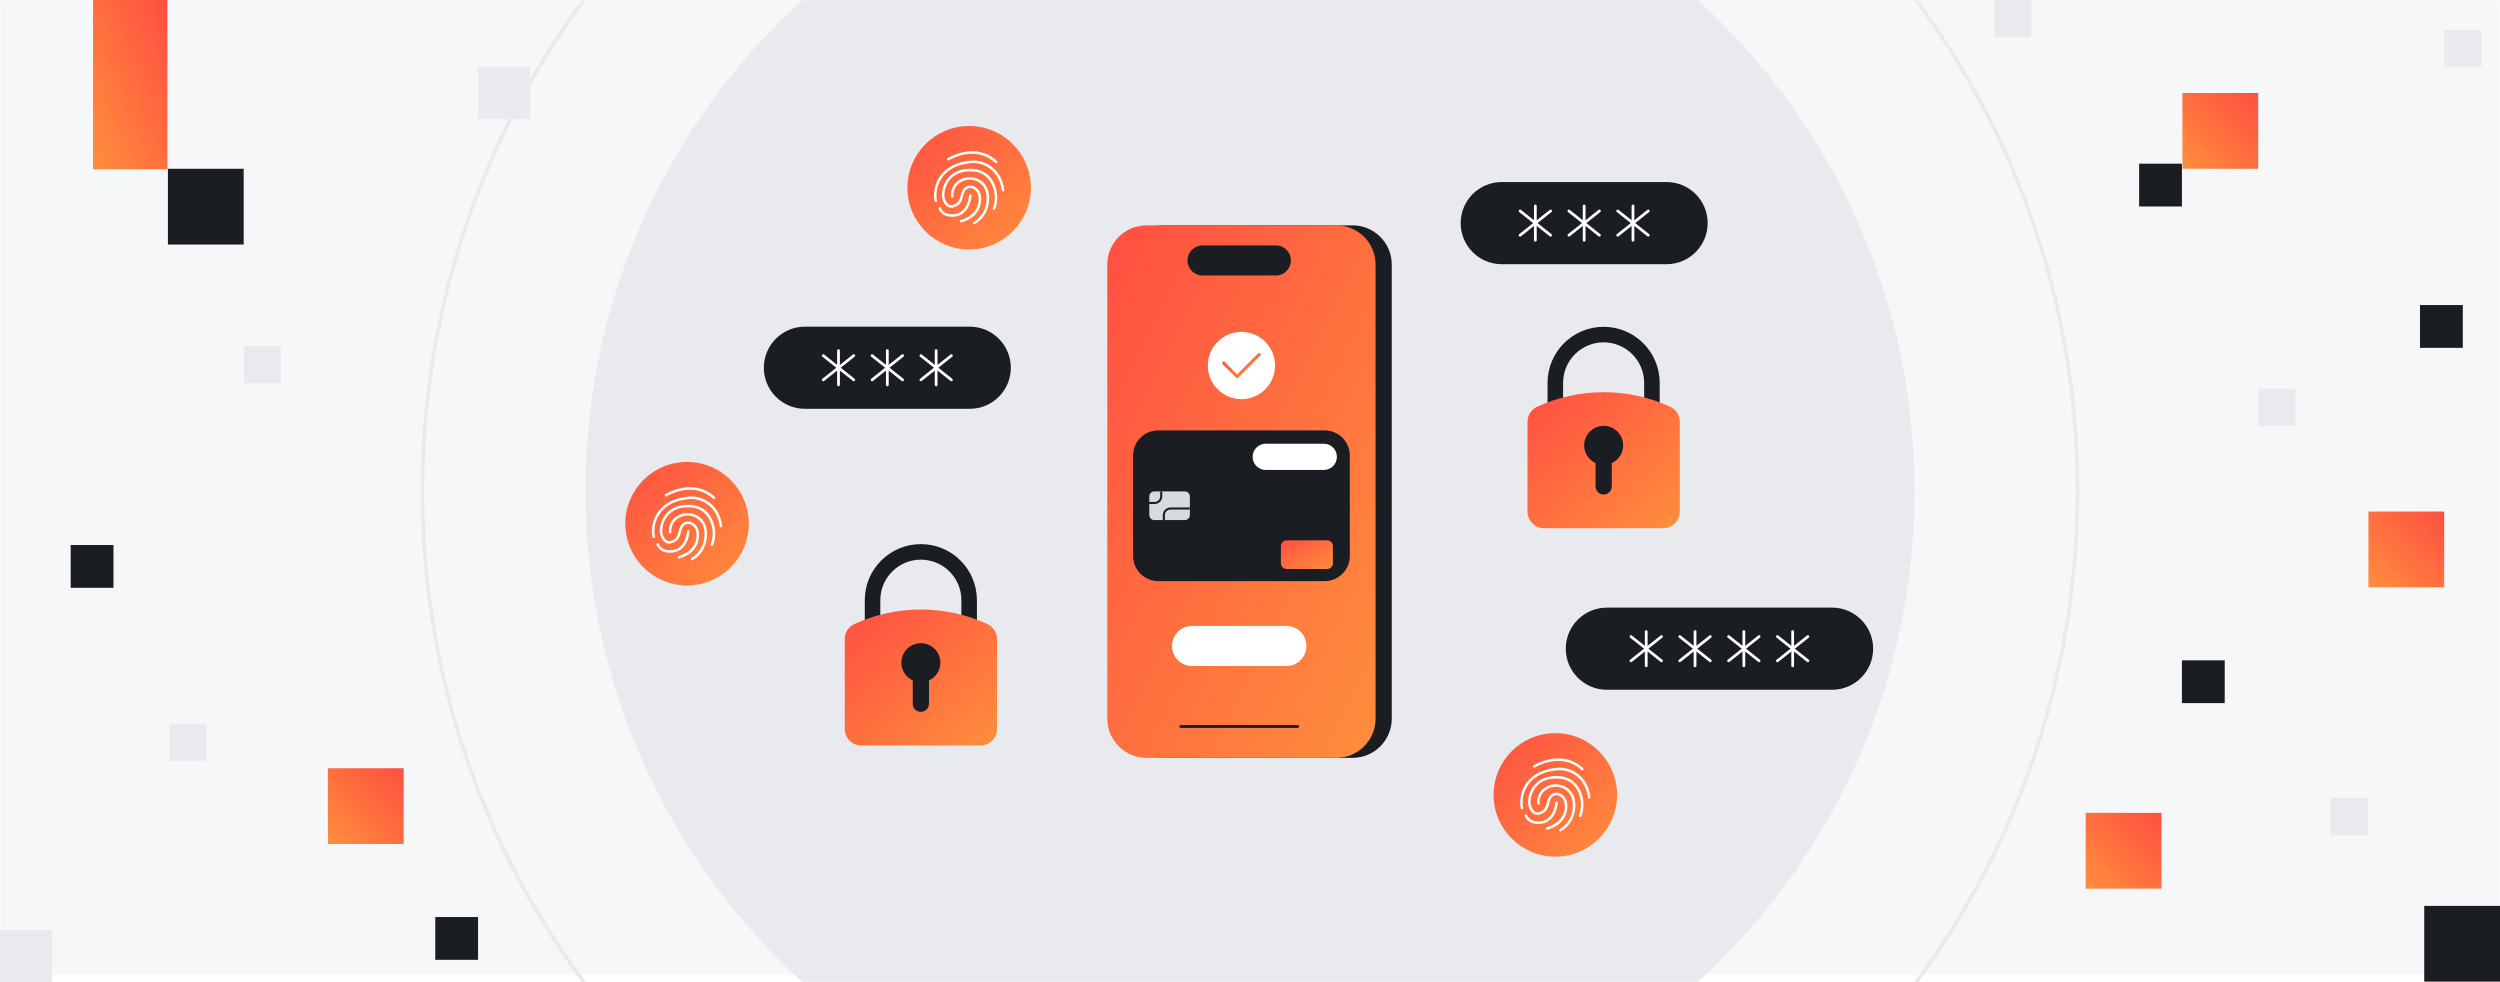 <svg width="1344" height="528" viewBox="0 0 1344 528" fill="none" xmlns="http://www.w3.org/2000/svg">
<rect x="0" y="0" width="1344" height="528" fill="#333333" stroke="none"/>
<g clip-path="url(#clip0_697_8090)">
<rect width="1344" height="528" fill="white"/>
<g clip-path="url(#clip1_697_8090)">
<rect width="1344" height="528" fill="white"/>
<mask id="mask0_697_8090" style="mask-type:luminance" maskUnits="userSpaceOnUse" x="0" y="0" width="1344" height="528">
<path d="M1344 0H0V528H1344V0Z" fill="white"/>
</mask>
<g mask="url(#mask0_697_8090)">
<path d="M1344 0H0V524.05H1344V0Z" fill="#F6F7F8"/>
<path d="M672 621.26C869.309 621.26 1029.26 461.309 1029.26 264C1029.26 66.691 869.309 -93.26 672 -93.26C474.691 -93.26 314.74 66.691 314.74 264C314.74 461.309 474.691 621.26 672 621.26Z" fill="#E8EAED"/>
<path d="M672 708.9C917.711 708.9 1116.9 509.712 1116.9 264C1116.9 18.289 917.711 -180.9 672 -180.9C426.289 -180.9 227.1 18.289 227.1 264C227.1 509.712 426.289 708.9 672 708.9Z" stroke="#E8EAED" stroke-width="2" stroke-miterlimit="10"/>
</g>
</g>
<g clip-path="url(#clip2_697_8090)">
<path d="M90.27 90.73H131V131.46H90.27V90.73Z" fill="#1A1D21"/>
<path d="M1303.27 487H1344V527.73H1303.27V487Z" fill="#1A1D21"/>
<path d="M38 293H61V316H38V293Z" fill="#1A1D21"/>
<path d="M1173 355H1196V378H1173V355Z" fill="#1A1D21"/>
<path d="M1301 164H1324V187H1301V164Z" fill="#1A1D21"/>
<path d="M234 493H257V516H234V493Z" fill="#1A1D21"/>
<path d="M1150 88H1173V111H1150V88Z" fill="#1A1D21"/>
<path d="M50 0H90V91H50V0Z" fill="url(#paint0_linear_697_8090)"/>
<path d="M176.27 413H217V453.73H176.27V413Z" fill="url(#paint1_linear_697_8090)"/>
<path d="M1121.27 437H1162V477.73H1121.27V437Z" fill="url(#paint2_linear_697_8090)"/>
<path d="M1273.27 275H1314V315.73H1273.27V275Z" fill="url(#paint3_linear_697_8090)"/>
<path d="M1173.27 50H1214V90.73H1173.27V50Z" fill="url(#paint4_linear_697_8090)"/>
<path d="M257 36H285V64H257V36Z" fill="#E8EAED"/>
<path d="M0 500H28V528H0V500Z" fill="#E8EAED"/>
<path d="M91 389H111V409H91V389Z" fill="#E8EAED"/>
<path d="M131 186H151V206H131V186Z" fill="#E8EAED"/>
<path d="M1214 209H1234V229H1214V209Z" fill="#E8EAED"/>
<path d="M1072 0H1092V20H1072V0Z" fill="#E8EAED"/>
<path d="M1253 429H1273V449H1253V429Z" fill="#E8EAED"/>
<path d="M1314 16H1334V36H1314V16Z" fill="#E8EAED"/>
</g>
<path d="M727.133 121.16H625.048C613.41 121.16 603.975 130.595 603.975 142.234V386.352C603.975 397.991 613.41 407.426 625.048 407.426H727.133C738.771 407.426 748.206 397.991 748.206 386.352V142.234C748.206 130.595 738.771 121.16 727.133 121.16Z" fill="#1A1D21"/>
<path d="M718.438 121.16H616.353C604.715 121.16 595.28 130.595 595.28 142.234V386.352C595.28 397.991 604.715 407.426 616.353 407.426H718.438C730.076 407.426 739.511 397.991 739.511 386.352V142.234C739.511 130.595 730.076 121.16 718.438 121.16Z" fill="url(#paint5_linear_697_8090)"/>
<path d="M634.787 390.554H697.607" stroke="#1A1D21" stroke-width="1.57" stroke-linecap="round" stroke-linejoin="round"/>
<path d="M685.913 131.936H646.481C642.015 131.936 638.396 135.555 638.396 140.021C638.396 144.486 642.015 148.106 646.481 148.106H685.913C690.379 148.106 693.998 144.486 693.998 140.021C693.998 135.555 690.379 131.936 685.913 131.936Z" fill="#1A1D21"/>
<path d="M691.559 336.489H640.835C634.884 336.489 630.06 341.313 630.06 347.263V347.272C630.06 353.223 634.884 358.047 640.835 358.047H691.559C697.51 358.047 702.334 353.223 702.334 347.272V347.263C702.334 341.313 697.51 336.489 691.559 336.489Z" fill="white"/>
<path d="M667.395 214.584C677.378 214.584 685.47 206.491 685.47 196.509C685.47 186.526 677.378 178.434 667.395 178.434C657.413 178.434 649.321 186.526 649.321 196.509C649.321 206.491 657.413 214.584 667.395 214.584Z" fill="white"/>
<path d="M676.959 190.571L665.09 202.448L657.832 195.189" stroke="url(#paint6_linear_697_8090)" stroke-width="1.671" stroke-linecap="round" stroke-linejoin="round"/>
<path d="M712.14 231.38H622.659C615.191 231.38 609.137 237.435 609.137 244.903V298.877C609.137 306.345 615.191 312.4 622.659 312.4H712.14C719.608 312.4 725.663 306.345 725.663 298.877V244.903C725.663 237.435 719.608 231.38 712.14 231.38Z" fill="#1A1D21"/>
<path d="M711.672 238.547H680.451C676.557 238.547 673.401 241.703 673.401 245.596C673.401 249.49 676.557 252.646 680.451 252.646H711.672C715.566 252.646 718.722 249.49 718.722 245.596C718.722 241.703 715.566 238.547 711.672 238.547Z" fill="white"/>
<path d="M713.485 290.466H691.701C689.999 290.466 688.619 291.846 688.619 293.548V302.803C688.619 304.505 689.999 305.885 691.701 305.885H713.485C715.187 305.885 716.567 304.505 716.567 302.803V293.548C716.567 291.846 715.187 290.466 713.485 290.466Z" fill="url(#paint7_linear_697_8090)"/>
<path d="M636.951 264.18H620.588C619.084 264.18 617.865 265.399 617.865 266.903V276.876C617.865 278.38 619.084 279.599 620.588 279.599H636.951C638.455 279.599 639.673 278.38 639.673 276.876V266.903C639.673 265.399 638.455 264.18 636.951 264.18Z" fill="#D7DBE0"/>
<path d="M639.673 273.377H629.241C627.279 273.377 625.692 274.964 625.692 276.927V279.6" stroke="#1A1D21" stroke-width="1.128" stroke-miterlimit="10"/>
<path d="M617.748 270.403H620.722C622.685 270.403 624.272 268.816 624.272 266.853V264.18" stroke="#1A1D21" stroke-width="1.128" stroke-miterlimit="10"/>
<path d="M432.723 219.779H521.335C533.532 219.779 543.419 209.894 543.419 197.699C543.419 185.505 533.532 175.619 521.335 175.619H432.723C420.527 175.619 410.639 185.505 410.639 197.699C410.639 209.894 420.527 219.779 432.723 219.779Z" fill="#1A1D21"/>
<path d="M863.846 370.818H984.916C997.113 370.818 1007 360.932 1007 348.738C1007 336.543 997.113 326.658 984.916 326.658H863.846C851.65 326.658 841.762 336.543 841.762 348.738C841.762 360.932 851.65 370.818 863.846 370.818Z" fill="#1A1D21"/>
<path d="M503.268 188.481V206.915" stroke="white" stroke-width="1.487" stroke-linecap="round" stroke-linejoin="round"/>
<path d="M495.066 191.179L511.471 204.217" stroke="white" stroke-width="1.487" stroke-linecap="round" stroke-linejoin="round"/>
<path d="M495.066 204.217L511.471 191.179" stroke="white" stroke-width="1.487" stroke-linecap="round" stroke-linejoin="round"/>
<path d="M477.025 188.481V206.915" stroke="white" stroke-width="1.487" stroke-linecap="round" stroke-linejoin="round"/>
<path d="M468.823 191.179L485.227 204.217" stroke="white" stroke-width="1.487" stroke-linecap="round" stroke-linejoin="round"/>
<path d="M468.823 204.217L485.227 191.179" stroke="white" stroke-width="1.487" stroke-linecap="round" stroke-linejoin="round"/>
<path d="M450.781 188.481V206.915" stroke="white" stroke-width="1.487" stroke-linecap="round" stroke-linejoin="round"/>
<path d="M442.579 191.179L458.983 204.217" stroke="white" stroke-width="1.487" stroke-linecap="round" stroke-linejoin="round"/>
<path d="M442.579 204.217L458.983 191.179" stroke="white" stroke-width="1.487" stroke-linecap="round" stroke-linejoin="round"/>
<path d="M807.341 142.026H895.953C908.15 142.026 918.037 132.14 918.037 119.946C918.037 107.752 908.15 97.866 895.953 97.866L807.341 97.866C795.145 97.866 785.257 107.752 785.257 119.946C785.257 132.14 795.145 142.026 807.341 142.026Z" fill="#1A1D21"/>
<path d="M877.887 110.72V129.162" stroke="white" stroke-width="1.487" stroke-linecap="round" stroke-linejoin="round"/>
<path d="M869.685 113.418L886.089 126.456" stroke="white" stroke-width="1.487" stroke-linecap="round" stroke-linejoin="round"/>
<path d="M869.685 126.456L886.089 113.418" stroke="white" stroke-width="1.487" stroke-linecap="round" stroke-linejoin="round"/>
<path d="M851.644 110.72V129.162" stroke="white" stroke-width="1.487" stroke-linecap="round" stroke-linejoin="round"/>
<path d="M843.441 113.418L859.846 126.456" stroke="white" stroke-width="1.487" stroke-linecap="round" stroke-linejoin="round"/>
<path d="M843.441 126.456L859.846 113.418" stroke="white" stroke-width="1.487" stroke-linecap="round" stroke-linejoin="round"/>
<path d="M825.4 110.72V129.162" stroke="white" stroke-width="1.487" stroke-linecap="round" stroke-linejoin="round"/>
<path d="M817.198 113.418L833.602 126.456" stroke="white" stroke-width="1.487" stroke-linecap="round" stroke-linejoin="round"/>
<path d="M817.198 126.456L833.602 113.418" stroke="white" stroke-width="1.487" stroke-linecap="round" stroke-linejoin="round"/>
<path d="M963.742 339.52V357.953" stroke="white" stroke-width="1.487" stroke-linecap="round" stroke-linejoin="round"/>
<path d="M955.54 342.217L971.944 355.255" stroke="white" stroke-width="1.487" stroke-linecap="round" stroke-linejoin="round"/>
<path d="M955.54 355.255L971.944 342.217" stroke="white" stroke-width="1.487" stroke-linecap="round" stroke-linejoin="round"/>
<path d="M937.499 339.52V357.953" stroke="white" stroke-width="1.487" stroke-linecap="round" stroke-linejoin="round"/>
<path d="M929.296 342.217L945.701 355.255" stroke="white" stroke-width="1.487" stroke-linecap="round" stroke-linejoin="round"/>
<path d="M929.296 355.255L945.701 342.217" stroke="white" stroke-width="1.487" stroke-linecap="round" stroke-linejoin="round"/>
<path d="M911.255 339.52V357.953" stroke="white" stroke-width="1.487" stroke-linecap="round" stroke-linejoin="round"/>
<path d="M903.053 342.217L919.458 355.255" stroke="white" stroke-width="1.487" stroke-linecap="round" stroke-linejoin="round"/>
<path d="M903.053 355.255L919.458 342.217" stroke="white" stroke-width="1.487" stroke-linecap="round" stroke-linejoin="round"/>
<path d="M885.011 339.52V357.954" stroke="white" stroke-width="1.487" stroke-linecap="round" stroke-linejoin="round"/>
<path d="M876.809 342.217L893.214 355.256" stroke="white" stroke-width="1.487" stroke-linecap="round" stroke-linejoin="round"/>
<path d="M876.809 355.256L893.214 342.217" stroke="white" stroke-width="1.487" stroke-linecap="round" stroke-linejoin="round"/>
<path d="M521.018 353.495V322.665C521.018 308.324 509.391 296.698 495.05 296.698C480.709 296.698 469.082 308.324 469.082 322.665V353.495" stroke="#1A1D21" stroke-width="8.352" stroke-miterlimit="10"/>
<path d="M454.139 391.899V343.563C454.139 340.122 456.119 336.965 459.243 335.52C470.143 330.492 482.27 327.685 495.067 327.685C507.854 327.685 519.991 330.492 530.891 335.52C534.014 336.965 535.994 340.114 535.994 343.563V391.899C535.994 396.802 532.018 400.778 527.115 400.778H463.01C458.107 400.778 454.131 396.802 454.131 391.899H454.139Z" fill="url(#paint8_linear_697_8090)"/>
<path d="M484.584 356.259C484.584 350.471 489.278 345.777 495.067 345.777C500.855 345.777 505.549 350.471 505.549 356.259C505.549 360.485 503.043 364.119 499.435 365.781V378.318C499.435 380.732 497.48 382.686 495.067 382.686C492.653 382.686 490.698 380.732 490.698 378.318V365.781C487.09 364.127 484.584 360.485 484.584 356.259Z" fill="#1A1D21"/>
<path d="M888.076 236.667V205.838C888.076 191.497 876.45 179.87 862.109 179.87C847.767 179.87 836.141 191.497 836.141 205.838V236.667" stroke="#1A1D21" stroke-width="8.352" stroke-miterlimit="10"/>
<path d="M821.198 275.064V226.728C821.198 223.287 823.178 220.129 826.301 218.685C837.201 213.656 849.329 210.85 862.125 210.85C874.913 210.85 887.049 213.656 897.949 218.685C901.073 220.129 903.053 223.278 903.053 226.728V275.064C903.053 279.967 899.077 283.943 894.174 283.943H830.069C825.166 283.943 821.19 279.967 821.19 275.064H821.198Z" fill="url(#paint9_linear_697_8090)"/>
<path d="M851.643 239.424C851.643 233.636 856.337 228.941 862.125 228.941C867.914 228.941 872.608 233.636 872.608 239.424C872.608 243.65 870.102 247.284 866.494 248.946V261.483C866.494 263.897 864.539 265.851 862.125 265.851C859.712 265.851 857.757 263.897 857.757 261.483V248.946C854.149 247.292 851.643 243.65 851.643 239.424Z" fill="#1A1D21"/>
<path d="M369.353 314.731C387.685 314.731 402.546 299.87 402.546 281.538C402.546 263.206 387.685 248.345 369.353 248.345C351.021 248.345 336.16 263.206 336.16 281.538C336.16 299.87 351.021 314.731 369.353 314.731Z" fill="url(#paint10_linear_697_8090)"/>
<path d="M364.985 300.213C365.035 300.213 365.077 300.213 365.127 300.197C365.486 300.121 373.997 298.209 375.576 290.207C376.595 285.053 374.54 282.564 373.229 281.537C371.7 280.343 369.646 279.975 368.226 280.643C365.82 281.771 365.261 283.943 364.759 285.855C364.359 287.392 363.983 288.837 362.746 289.739C361.777 290.449 360.333 291.209 358.988 290.775C357.852 290.407 356.933 289.238 356.323 287.375C355.672 285.396 356.081 280.81 359.004 277.252C361.059 274.763 365.052 271.982 372.435 272.901C377.079 273.477 379.685 276.417 381.055 278.789C383.41 282.873 383.828 288.378 382.082 292.487C381.932 292.83 382.099 293.231 382.442 293.381C382.784 293.531 383.185 293.364 383.335 293.022C385.231 288.536 384.789 282.548 382.233 278.113C380.086 274.387 376.661 272.057 372.602 271.556C364.6 270.562 360.224 273.636 357.952 276.392C354.669 280.384 354.268 285.463 355.028 287.801C355.981 290.691 357.476 291.719 358.57 292.07C360.065 292.554 361.786 292.12 363.548 290.833C365.169 289.639 365.628 287.885 366.071 286.189C366.555 284.335 366.973 282.723 368.793 281.871C369.612 281.487 371.107 281.612 372.385 282.606C373.454 283.441 375.116 285.496 374.239 289.94C372.836 297.056 364.918 298.843 364.843 298.86C364.475 298.935 364.242 299.303 364.325 299.67C364.392 299.988 364.676 300.205 364.985 300.205V300.213Z" fill="white"/>
<path d="M360.249 297.14C362.704 297.14 364.801 296.422 366.488 294.993C370.339 291.736 370.656 285.989 370.673 285.747C370.689 285.371 370.405 285.054 370.03 285.037C369.662 285.02 369.337 285.304 369.32 285.68C369.32 285.73 369.01 291.093 365.611 293.966C363.857 295.444 361.552 296.029 358.762 295.695C355.254 295.277 354.26 292.554 354.227 292.437C354.101 292.087 353.717 291.894 353.367 292.02C353.016 292.145 352.823 292.521 352.94 292.88C352.99 293.03 354.227 296.522 358.604 297.048C359.172 297.115 359.723 297.148 360.257 297.148L360.249 297.14Z" fill="white"/>
<path d="M372.126 301.158C372.227 301.158 372.327 301.133 372.427 301.082C372.652 300.965 378.057 298.209 379.644 291.185C381.339 283.667 378.315 279.825 376.361 278.205C373.413 275.758 369.053 275.14 365.511 276.66C358.779 279.558 359.581 286.148 359.589 286.215C359.639 286.582 359.982 286.85 360.349 286.8C360.717 286.75 360.984 286.407 360.934 286.04C360.901 285.814 360.274 280.385 366.046 277.904C369.128 276.576 372.928 277.119 375.492 279.249C378.449 281.705 379.46 285.839 378.324 290.892C376.887 297.265 371.876 299.855 371.826 299.88C371.492 300.047 371.358 300.456 371.525 300.79C371.642 301.024 371.884 301.166 372.135 301.166L372.126 301.158Z" fill="white"/>
<path d="M351.445 289.238C351.495 289.238 351.545 289.238 351.596 289.222C351.963 289.138 352.188 288.779 352.105 288.411C351.42 285.363 351.754 280.234 354.97 275.841C358.169 271.464 363.339 268.942 370.339 268.332C377.555 267.706 385.582 272.517 386.918 282.932C386.968 283.308 387.303 283.567 387.679 283.517C388.046 283.467 388.313 283.133 388.263 282.757C386.818 271.489 378.09 266.294 370.221 266.971C362.921 267.605 357.267 270.395 353.876 275.031C350.393 279.8 350.034 285.379 350.777 288.704C350.852 289.021 351.128 289.23 351.437 289.23L351.445 289.238Z" fill="white"/>
<path d="M383.836 268.332C384.02 268.332 384.204 268.257 384.338 268.115C384.597 267.839 384.58 267.413 384.304 267.155C372.677 256.371 357.868 265.551 357.718 265.651C357.401 265.852 357.309 266.269 357.509 266.587C357.71 266.904 358.127 266.996 358.445 266.795C358.587 266.704 372.527 258.084 383.377 268.148C383.51 268.274 383.669 268.332 383.836 268.332Z" fill="white"/>
<path d="M521.018 134.124C539.35 134.124 554.211 119.263 554.211 100.931C554.211 82.599 539.35 67.738 521.018 67.738C502.686 67.738 487.825 82.599 487.825 100.931C487.825 119.263 502.686 134.124 521.018 134.124Z" fill="url(#paint11_linear_697_8090)"/>
<path d="M516.641 119.607C516.691 119.607 516.733 119.607 516.783 119.59C517.142 119.515 525.653 117.602 527.232 109.6C528.251 104.447 526.196 101.958 524.885 100.93C523.357 99.736 521.302 99.368 519.882 100.037C517.476 101.164 516.917 103.336 516.415 105.249C516.015 106.785 515.639 108.23 514.402 109.133C513.434 109.842 511.989 110.603 510.644 110.168C509.508 109.801 508.589 108.631 507.979 106.769C507.328 104.789 507.737 100.204 510.661 96.645C512.715 94.156 516.708 91.375 524.091 92.294C528.735 92.87 531.341 95.81 532.711 98.182C535.066 102.267 535.484 107.771 533.738 111.88C533.588 112.223 533.755 112.624 534.098 112.774C534.44 112.925 534.841 112.758 534.991 112.415C536.887 107.93 536.445 101.941 533.889 97.506C531.742 93.781 528.318 91.45 524.259 90.949C516.257 89.955 511.88 93.029 509.608 95.785C506.326 99.778 505.925 104.856 506.685 107.195C507.637 110.085 509.132 111.112 510.226 111.463C511.721 111.947 513.442 111.513 515.204 110.227C516.825 109.032 517.284 107.278 517.727 105.583C518.211 103.728 518.629 102.116 520.45 101.264C521.268 100.88 522.763 101.006 524.041 101.999C525.11 102.835 526.773 104.889 525.896 109.333C524.492 116.449 516.574 118.237 516.499 118.253C516.132 118.329 515.898 118.696 515.981 119.064C516.048 119.381 516.332 119.598 516.641 119.598V119.607Z" fill="white"/>
<path d="M511.905 116.533C514.361 116.533 516.457 115.815 518.144 114.386C521.995 111.129 522.312 105.382 522.329 105.14C522.346 104.764 522.062 104.447 521.686 104.43C521.318 104.413 520.993 104.697 520.976 105.073C520.976 105.123 520.667 110.486 517.267 113.359C515.513 114.837 513.208 115.422 510.418 115.088C506.91 114.67 505.917 111.947 505.883 111.83C505.758 111.48 505.373 111.288 505.023 111.413C504.672 111.538 504.48 111.914 504.597 112.273C504.647 112.423 505.883 115.915 510.26 116.441C510.828 116.508 511.379 116.541 511.913 116.541L511.905 116.533Z" fill="white"/>
<path d="M523.791 120.559C523.891 120.559 523.991 120.534 524.092 120.484C524.317 120.367 529.721 117.611 531.308 110.586C533.004 103.069 529.98 99.227 528.026 97.606C525.077 95.159 520.717 94.541 517.176 96.061C510.444 98.959 511.245 105.55 511.254 105.616C511.304 105.984 511.646 106.251 512.014 106.201C512.381 106.151 512.649 105.808 512.599 105.441C512.565 105.215 511.939 99.786 517.71 97.306C520.792 95.978 524.593 96.52 527.157 98.65C530.114 101.106 531.124 105.24 529.988 110.294C528.552 116.667 523.54 119.256 523.49 119.281C523.156 119.448 523.022 119.857 523.189 120.191C523.306 120.425 523.549 120.567 523.799 120.567L523.791 120.559Z" fill="white"/>
<path d="M503.11 108.631C503.16 108.631 503.21 108.631 503.26 108.615C503.628 108.531 503.853 108.172 503.77 107.804C503.085 104.756 503.419 99.627 506.635 95.234C509.834 90.857 515.004 88.335 522.003 87.725C529.22 87.099 537.246 91.91 538.583 102.325C538.633 102.701 538.967 102.96 539.343 102.91C539.71 102.86 539.978 102.526 539.928 102.15C538.483 90.882 529.754 85.687 521.886 86.364C514.586 86.998 508.931 89.788 505.54 94.424C502.057 99.193 501.698 104.773 502.442 108.097C502.517 108.414 502.792 108.623 503.101 108.623L503.11 108.631Z" fill="white"/>
<path d="M535.501 87.725C535.685 87.725 535.868 87.65 536.002 87.508C536.261 87.233 536.244 86.806 535.969 86.548C524.342 75.764 509.533 84.944 509.383 85.044C509.065 85.245 508.973 85.662 509.174 85.98C509.374 86.297 509.792 86.389 510.109 86.188C510.251 86.097 524.191 77.477 535.041 87.541C535.175 87.667 535.334 87.725 535.501 87.725Z" fill="white"/>
<path d="M836.141 460.523C854.473 460.523 869.334 445.662 869.334 427.331C869.334 408.999 854.473 394.138 836.141 394.138C817.809 394.138 802.948 408.999 802.948 427.331C802.948 445.662 817.809 460.523 836.141 460.523Z" fill="url(#paint12_linear_697_8090)"/>
<path d="M831.764 446.015C831.814 446.015 831.856 446.015 831.906 445.998C832.265 445.923 840.777 444.01 842.355 436.008C843.374 430.855 841.32 428.366 840.008 427.339C838.48 426.144 836.425 425.777 835.005 426.445C832.6 427.572 832.04 429.744 831.539 431.657C831.138 433.194 830.762 434.639 829.526 435.541C828.557 436.251 827.112 437.011 825.767 436.576C824.631 436.209 823.713 435.04 823.103 433.177C822.452 431.197 822.861 426.612 825.784 423.054C827.839 420.565 831.831 417.783 839.215 418.702C843.859 419.278 846.465 422.218 847.835 424.591C850.19 428.675 850.608 434.179 848.862 438.289C848.712 438.631 848.878 439.032 849.221 439.182C849.563 439.333 849.965 439.166 850.115 438.823C852.011 434.338 851.568 428.349 849.012 423.914C846.866 420.189 843.441 417.858 839.382 417.357C831.38 416.363 827.003 419.437 824.732 422.193C821.449 426.186 821.048 431.264 821.808 433.603C822.76 436.493 824.256 437.52 825.35 437.871C826.845 438.356 828.565 437.921 830.328 436.635C831.948 435.441 832.408 433.686 832.85 431.991C833.335 430.137 833.752 428.525 835.573 427.673C836.392 427.288 837.887 427.414 839.165 428.408C840.234 429.243 841.896 431.298 841.019 435.741C839.616 442.858 831.698 444.645 831.622 444.662C831.255 444.737 831.021 445.104 831.104 445.472C831.171 445.789 831.455 446.006 831.764 446.006V446.015Z" fill="white"/>
<path d="M827.028 442.941C829.484 442.941 831.581 442.222 833.268 440.794C837.118 437.537 837.436 431.79 837.452 431.548C837.469 431.172 837.185 430.855 836.809 430.838C836.442 430.821 836.116 431.105 836.099 431.481C836.099 431.531 835.79 436.893 832.391 439.767C830.637 441.245 828.332 441.83 825.542 441.496C822.034 441.078 821.04 438.355 821.006 438.238C820.881 437.887 820.497 437.695 820.146 437.821C819.795 437.946 819.603 438.322 819.72 438.681C819.77 438.831 821.006 442.323 825.383 442.849C825.951 442.916 826.502 442.949 827.037 442.949L827.028 442.941Z" fill="white"/>
<path d="M838.914 446.958C839.014 446.958 839.114 446.933 839.214 446.883C839.44 446.766 844.844 444.01 846.431 436.985C848.127 429.468 845.103 425.626 843.149 424.006C840.2 421.558 835.84 420.94 832.299 422.46C825.567 425.359 826.369 431.949 826.377 432.016C826.427 432.383 826.769 432.651 827.137 432.6C827.504 432.55 827.772 432.208 827.722 431.84C827.688 431.615 827.062 426.186 832.833 423.705C835.915 422.377 839.716 422.92 842.28 425.05C845.237 427.505 846.247 431.64 845.111 436.693C843.675 443.066 838.663 445.655 838.613 445.68C838.279 445.847 838.146 446.257 838.313 446.591C838.43 446.825 838.672 446.967 838.922 446.967L838.914 446.958Z" fill="white"/>
<path d="M818.233 435.031C818.283 435.031 818.333 435.031 818.383 435.014C818.751 434.931 818.977 434.571 818.893 434.204C818.208 431.155 818.542 426.027 821.758 421.633C824.957 417.257 830.127 414.734 837.126 414.124C844.343 413.498 852.37 418.309 853.706 428.725C853.756 429.101 854.09 429.359 854.466 429.309C854.834 429.259 855.101 428.925 855.051 428.549C853.606 417.282 844.878 412.086 837.01 412.763C829.71 413.398 824.055 416.188 820.664 420.823C817.181 425.592 816.821 431.172 817.565 434.496C817.64 434.814 817.916 435.022 818.225 435.022L818.233 435.031Z" fill="white"/>
<path d="M850.624 414.125C850.808 414.125 850.992 414.05 851.125 413.908C851.384 413.632 851.368 413.206 851.092 412.947C839.465 402.164 824.656 411.343 824.506 411.444C824.188 411.644 824.097 412.062 824.297 412.379C824.497 412.696 824.915 412.788 825.233 412.588C825.375 412.496 839.315 403.876 850.165 413.941C850.299 414.066 850.457 414.125 850.624 414.125Z" fill="white"/>
</g>
<defs>
<linearGradient id="paint0_linear_697_8090" x1="90" y1="0" x2="22.954" y2="29.471" gradientUnits="userSpaceOnUse">
<stop stop-color="#FF4F42"/>
<stop offset="1" stop-color="#FF8E3C"/>
</linearGradient>
<linearGradient id="paint1_linear_697_8090" x1="217" y1="413" x2="176.27" y2="453.73" gradientUnits="userSpaceOnUse">
<stop stop-color="#FF4F42"/>
<stop offset="1" stop-color="#FF8E3C"/>
</linearGradient>
<linearGradient id="paint2_linear_697_8090" x1="1162" y1="437" x2="1121.27" y2="477.73" gradientUnits="userSpaceOnUse">
<stop stop-color="#FF4F42"/>
<stop offset="1" stop-color="#FF8E3C"/>
</linearGradient>
<linearGradient id="paint3_linear_697_8090" x1="1314" y1="275" x2="1273.27" y2="315.73" gradientUnits="userSpaceOnUse">
<stop stop-color="#FF4F42"/>
<stop offset="1" stop-color="#FF8E3C"/>
</linearGradient>
<linearGradient id="paint4_linear_697_8090" x1="1214" y1="50" x2="1173.27" y2="90.73" gradientUnits="userSpaceOnUse">
<stop stop-color="#FF4F42"/>
<stop offset="1" stop-color="#FF8E3C"/>
</linearGradient>
<linearGradient id="paint5_linear_697_8090" x1="595.28" y1="121.16" x2="825.341" y2="237.074" gradientUnits="userSpaceOnUse">
<stop stop-color="#FF4F42"/>
<stop offset="1" stop-color="#FF8E3C"/>
</linearGradient>
<linearGradient id="paint6_linear_697_8090" x1="657.832" y1="190.571" x2="668.478" y2="207.714" gradientUnits="userSpaceOnUse">
<stop stop-color="#FF4F42"/>
<stop offset="1" stop-color="#FF8E3C"/>
</linearGradient>
<linearGradient id="paint7_linear_697_8090" x1="688.619" y1="290.466" x2="701.662" y2="314.108" gradientUnits="userSpaceOnUse">
<stop stop-color="#FF4F42"/>
<stop offset="1" stop-color="#FF8E3C"/>
</linearGradient>
<linearGradient id="paint8_linear_697_8090" x1="454.131" y1="327.685" x2="526.757" y2="409.025" gradientUnits="userSpaceOnUse">
<stop stop-color="#FF4F42"/>
<stop offset="1" stop-color="#FF8E3C"/>
</linearGradient>
<linearGradient id="paint9_linear_697_8090" x1="821.19" y1="210.85" x2="893.816" y2="292.19" gradientUnits="userSpaceOnUse">
<stop stop-color="#FF4F42"/>
<stop offset="1" stop-color="#FF8E3C"/>
</linearGradient>
<linearGradient id="paint10_linear_697_8090" x1="336.16" y1="248.345" x2="402.546" y2="314.731" gradientUnits="userSpaceOnUse">
<stop stop-color="#FF4F42"/>
<stop offset="1" stop-color="#FF8E3C"/>
</linearGradient>
<linearGradient id="paint11_linear_697_8090" x1="487.825" y1="67.738" x2="554.211" y2="134.124" gradientUnits="userSpaceOnUse">
<stop stop-color="#FF4F42"/>
<stop offset="1" stop-color="#FF8E3C"/>
</linearGradient>
<linearGradient id="paint12_linear_697_8090" x1="802.948" y1="394.138" x2="869.334" y2="460.523" gradientUnits="userSpaceOnUse">
<stop stop-color="#FF4F42"/>
<stop offset="1" stop-color="#FF8E3C"/>
</linearGradient>
<clipPath id="clip0_697_8090">
<rect width="1344" height="528" fill="white"/>
</clipPath>
<clipPath id="clip1_697_8090">
<rect width="1344" height="528" fill="white"/>
</clipPath>
<clipPath id="clip2_697_8090">
<rect width="1344" height="528" fill="white"/>
</clipPath>
</defs>
</svg>
